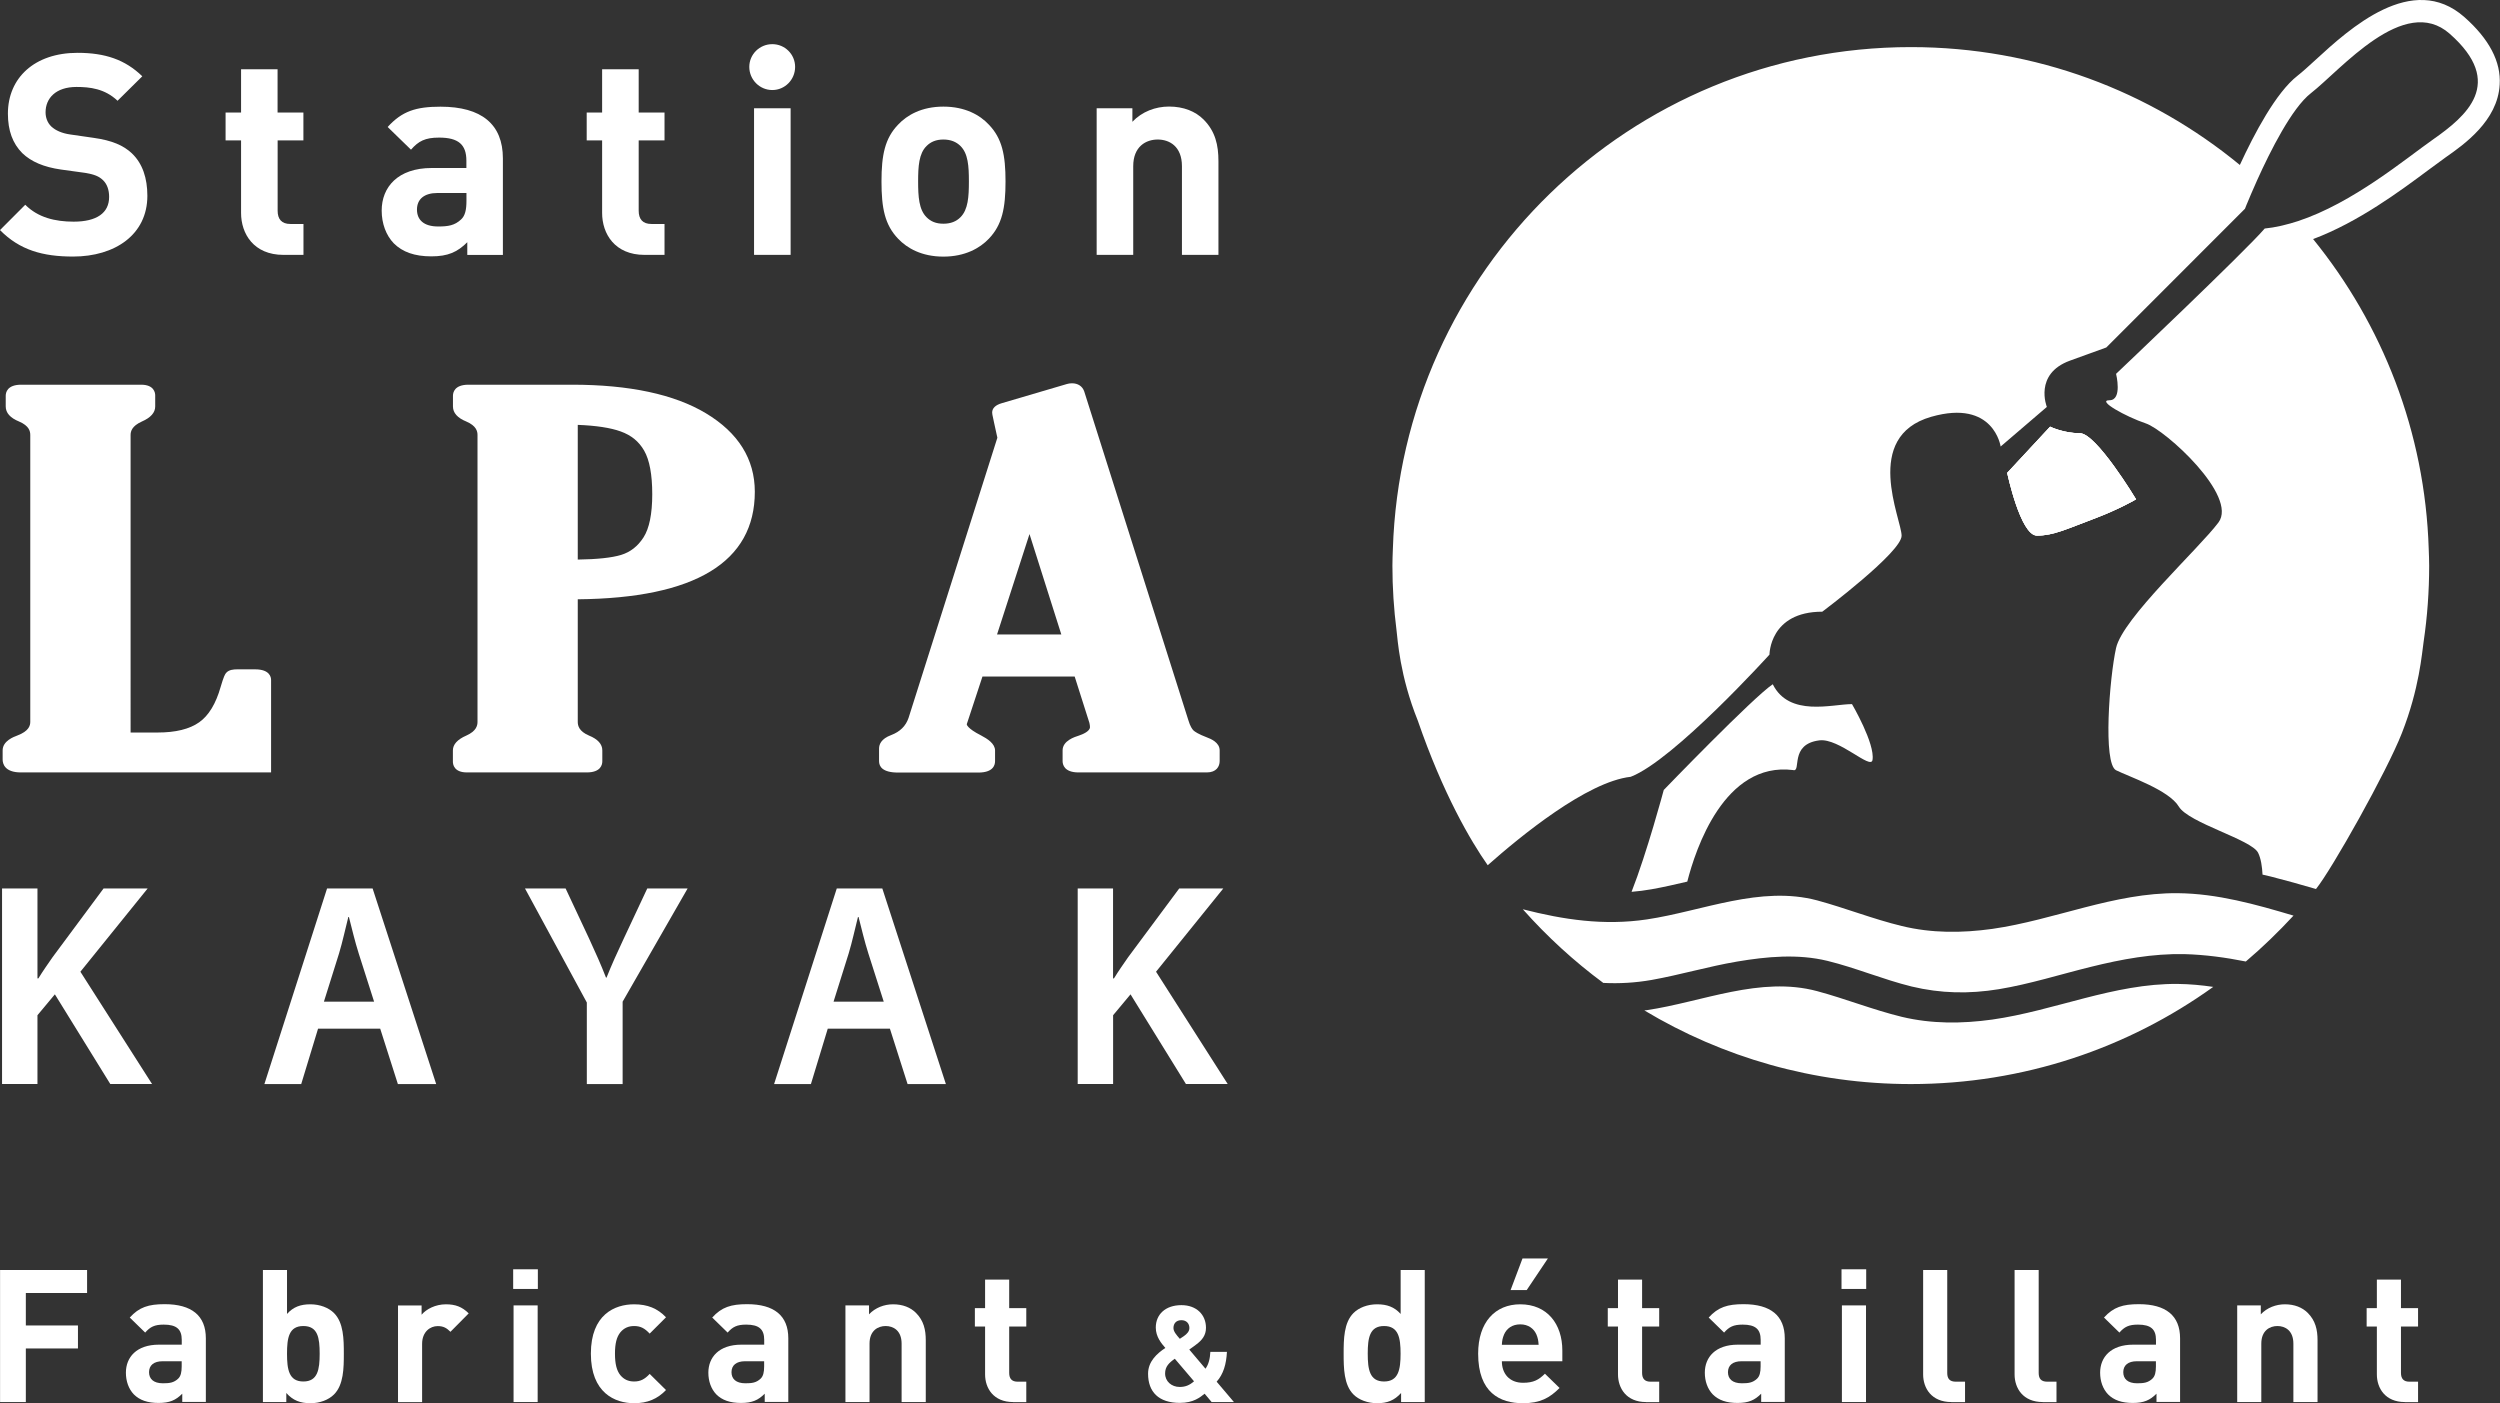 <?xml version="1.0" encoding="utf-8"?>
<!-- Generator: Adobe Illustrator 26.1.0, SVG Export Plug-In . SVG Version: 6.00 Build 0)  -->
<svg version="1.1" id="Calque_1" xmlns="http://www.w3.org/2000/svg" xmlns:xlink="http://www.w3.org/1999/xlink" x="0px" y="0px"
	 viewBox="0 0 389 218.34" style="enable-background:new 0 0 389 218.34;" xml:space="preserve">
<rect x="0" y="0" width="389" height="218.34" fill="#333333" stroke="none"/>
<style type="text/css">
	.st0{fill:#FFFFFF;}
	.st1{display:none;}
	.st2{display:inline;fill:#FFFFFF;}
</style>
<g>
	<g>
		<g>
			<path class="st0" d="M309.96,158.65c-4.71,0.65-9.4,0.68-14.04-0.43c-4.47-1.09-8.75-2.81-13.18-4
				c-8.84-2.37-17.82,1.67-26.49,2.96c-0.14,0.02-0.26,0.04-0.39,0.04c12.13,7.28,26.32,11.46,41.47,11.46
				c17.56,0,33.81-5.61,47.05-15.12c-1.83-0.27-3.67-0.44-5.51-0.46C328.95,153,319.69,157.27,309.96,158.65z"/>
			<path class="st0" d="M356.87,142.47c-5.9-1.76-11.88-3.43-17.99-3.49c-9.93-0.1-19.18,4.17-28.91,5.56
				c-4.71,0.65-9.4,0.68-14.04-0.45c-4.47-1.08-8.75-2.79-13.18-3.99c-8.84-2.35-17.82,1.66-26.49,2.96c-6.7,1-13,0.04-19.31-1.58
				c3.77,4.24,7.95,8.08,12.52,11.46c2.5,0.13,5.01-0.02,7.52-0.46c4.47-0.8,8.83-2.1,13.3-2.86c4.63-0.78,9.44-1.23,14.06-0.11
				c4.44,1.09,8.67,2.9,13.1,3.99c4.55,1.09,8.94,1.17,13.56,0.42c4.85-0.8,9.57-2.31,14.33-3.48c4.81-1.19,9.61-2.08,14.55-1.98
				c3.24,0.09,6.41,0.52,9.56,1.15C352.06,147.39,354.53,145,356.87,142.47z"/>
		</g>
		<g>
			<path class="st0" d="M11.37,39.92c-4.72,0-8.31-1.01-11.37-4.12l3.93-3.94c1.97,1.98,4.63,2.63,7.53,2.63
				c3.59,0,5.52-1.35,5.52-3.85c0-1.09-0.32-2.02-0.98-2.63c-0.6-0.57-1.3-0.87-2.74-1.11l-3.77-0.52C6.83,26,4.86,25.17,3.46,23.82
				c-1.49-1.5-2.23-3.5-2.23-6.14c0-5.54,4.12-9.46,10.84-9.46c4.29,0,7.4,1.06,10.07,3.65l-3.85,3.81
				c-1.98-1.89-4.33-2.15-6.39-2.15c-3.24,0-4.81,1.78-4.81,3.94c0,0.79,0.26,1.62,0.92,2.24c0.61,0.57,1.62,1.03,2.89,1.21
				l3.67,0.53c2.85,0.4,4.64,1.17,5.95,2.41c1.66,1.58,2.41,3.86,2.41,6.61C22.93,36.51,17.89,39.92,11.37,39.92z"/>
			<path class="st0" d="M44.11,39.66c-4.63,0-6.6-3.28-6.6-6.52V21.85h-2.41v-4.34h2.41v-6.73h5.68v6.73h4.02v4.34H43.2v10.94
				c0,1.31,0.62,2.06,1.98,2.06h2.04v4.81H44.11z"/>
			<path class="st0" d="M72.71,39.66v-1.97c-1.54,1.53-2.99,2.2-5.6,2.2c-2.59,0-4.47-0.67-5.83-2.02c-1.22-1.26-1.89-3.1-1.89-5.11
				c0-3.63,2.5-6.62,7.8-6.62h5.38v-1.14c0-2.49-1.23-3.59-4.24-3.59c-2.19,0-3.2,0.54-4.38,1.88l-3.63-3.53
				c2.23-2.46,4.41-3.16,8.22-3.16c6.39,0,9.71,2.73,9.71,8.05v15.02H72.71z M72.58,30.03h-4.51c-2.06,0-3.19,0.96-3.19,2.58
				c0,1.59,1.05,2.63,3.29,2.63c1.56,0,2.57-0.15,3.58-1.1c0.62-0.57,0.83-1.49,0.83-2.9V30.03z"/>
			<path class="st0" d="M100.29,39.66c-4.63,0-6.6-3.28-6.6-6.52V21.85h-2.4v-4.34h2.4v-6.73h5.69v6.73h4.02v4.34h-4.02v10.94
				c0,1.31,0.62,2.06,1.98,2.06h2.04v4.81H100.29z"/>
			<path class="st0" d="M120.17,14.01c-1.97,0-3.58-1.62-3.58-3.6c0-1.96,1.61-3.54,3.58-3.54c1.96,0,3.55,1.58,3.55,3.54
				C123.72,12.39,122.14,14.01,120.17,14.01z M117.33,39.66V16.85h5.69v22.81H117.33z"/>
			<path class="st0" d="M153.87,37.14c-1.39,1.47-3.71,2.79-7.08,2.79c-3.37,0-5.65-1.31-7.05-2.79c-2.06-2.16-2.58-4.73-2.58-8.91
				c0-4.1,0.53-6.7,2.58-8.83c1.39-1.49,3.67-2.81,7.05-2.81c3.38,0,5.69,1.31,7.08,2.81c2.06,2.14,2.59,4.73,2.59,8.83
				C156.46,32.4,155.93,34.98,153.87,37.14z M149.45,22.72c-0.65-0.65-1.52-1.01-2.66-1.01c-1.14,0-1.97,0.36-2.62,1.01
				c-1.19,1.18-1.31,3.15-1.31,5.51c0,2.37,0.12,4.38,1.31,5.57c0.65,0.66,1.48,1.01,2.62,1.01c1.14,0,2.01-0.35,2.66-1.01
				c1.19-1.18,1.31-3.2,1.31-5.57C150.76,25.86,150.64,23.89,149.45,22.72z"/>
			<path class="st0" d="M183.91,39.66v-13.8c0-3.1-1.96-4.15-3.77-4.15c-1.79,0-3.81,1.05-3.81,4.15v13.8h-5.69V16.85h5.56v2.1
				c1.49-1.58,3.59-2.37,5.7-2.37c2.27,0,4.11,0.75,5.38,2.02c1.83,1.84,2.31,3.98,2.31,6.48v14.58H183.91z"/>
		</g>
		<g>
			<path class="st0" d="M39.7,104.15H36.9c-0.57,0-1.29,0.06-1.71,0.55c-0.17,0.19-0.37,0.52-0.86,2.19
				c-0.74,2.61-1.86,4.46-3.34,5.5c-1.5,1.06-3.67,1.59-6.46,1.59h-4.21V67.7c0-0.57,0.18-1.4,1.75-2.11
				c1.38-0.6,2.08-1.39,2.08-2.34v-1.73c0-0.39-0.16-1.66-2.19-1.66H3.31c-2.19,0-2.42,1.21-2.42,1.73v1.66
				c0,0.99,0.7,1.78,2.08,2.34c1.57,0.67,1.74,1.52,1.74,2.1v44.63c0,0.58-0.21,1.44-2,2.12c-0.57,0.21-2.3,0.85-2.3,2.32v1.43
				c0,0.6,0.28,2,2.84,2h38.93v-14.36C42.19,105.33,41.94,104.15,39.7,104.15z"/>
			<path class="st0" d="M109.83,64.3c-4.92-2.95-11.91-4.44-20.79-4.44H72.9c-2.19,0-2.42,1.21-2.42,1.73v1.66
				c0,0.99,0.7,1.78,2.08,2.34c1.56,0.67,1.74,1.52,1.74,2.1v44.63c0,0.58-0.18,1.44-1.75,2.14c-1.38,0.6-2.08,1.38-2.08,2.3v1.77
				c0,0.39,0.16,1.66,2.18,1.66H91.3c2.19,0,2.42-1.21,2.42-1.74v-1.7c0-0.96-0.7-1.74-2.08-2.3c-1.57-0.67-1.74-1.55-1.74-2.14
				V93.25c18.28-0.17,27.55-5.8,27.55-16.73C117.45,71.44,114.88,67.33,109.83,64.3z M89.9,87.07V66.11
				c2.85,0.11,5.09,0.45,6.67,1.02c1.65,0.59,2.84,1.56,3.66,2.99c0.84,1.46,1.26,3.74,1.26,6.79c0,3.06-0.46,5.31-1.36,6.71
				c-0.89,1.38-2.03,2.28-3.5,2.73C95.21,86.78,92.94,87.03,89.9,87.07z"/>
			<path class="st0" d="M187.85,114.76c-1.42-0.54-1.94-0.92-2.13-1.09c-0.21-0.2-0.53-0.65-0.82-1.63l-16.2-51.15
				c-0.28-0.79-0.97-1.25-1.9-1.25c-0.28,0-0.55,0.04-0.78,0.11l-10.12,2.98c-1.01,0.29-1.52,0.79-1.52,1.47c0,0.11,0,0.25,0.3,1.58
				l0.51,2.33l-13.82,43.6c-0.43,1.26-1.32,2.14-2.71,2.67c-1.56,0.58-1.88,1.46-1.88,2.1v1.96c0,0.81,0.51,1.77,2.96,1.77h12.49
				c2.26,0,2.6-1.11,2.6-1.77v-1.66c0-1.07-1.17-1.82-2.2-2.36c-2.16-1.09-2.2-1.7-2.2-1.7c0-0.01,0.01-0.12,0.14-0.46l2.3-6.99
				h14.35l2.29,7.21c0.06,0.26,0.09,0.48,0.09,0.66c0,0.64-1.1,1.11-1.73,1.32c-0.63,0.2-2.53,0.79-2.53,2.3v1.66
				c0,0.53,0.24,1.77,2.48,1.77h19.96c1.48,0,2-0.92,2-1.77v-1.66C189.78,115.5,188.33,114.94,187.85,114.76z M165.14,98.72h-10
				l5.05-15.62L165.14,98.72z"/>
		</g>
		<g>
			<path class="st0" d="M0.32,138.25h5.51v13.99h0.14c0.72-1.17,1.49-2.26,2.21-3.3l7.94-10.7h6.86l-10.47,12.96l11.15,17.47h-6.5
				l-8.62-13.95l-2.71,3.25v10.7H0.32V138.25z"/>
			<path class="st0" d="M49.49,160.06l-2.62,8.62h-5.73l9.75-30.43h7.09l9.89,30.43h-5.96l-2.75-8.62H49.49z M58.21,155.86
				l-2.39-7.49c-0.59-1.85-1.08-3.93-1.53-5.69h-0.09c-0.45,1.76-0.9,3.88-1.45,5.69l-2.35,7.49H58.21z"/>
			<path class="st0" d="M91.31,168.68v-12.69l-9.62-17.74h6.32l3.66,7.81c1.04,2.26,1.81,3.97,2.62,6.05h0.09
				c0.77-1.94,1.63-3.84,2.67-6.05l3.66-7.81h6.28l-10.11,17.61v12.82H91.31z"/>
			<path class="st0" d="M128.8,160.06l-2.62,8.62h-5.73l9.75-30.43h7.09l9.89,30.43h-5.96l-2.75-8.62H128.8z M137.51,155.86
				l-2.39-7.49c-0.59-1.85-1.08-3.93-1.53-5.69h-0.09c-0.45,1.76-0.9,3.88-1.45,5.69l-2.35,7.49H137.51z"/>
			<path class="st0" d="M167.68,138.25h5.51v13.99h0.14c0.72-1.17,1.49-2.26,2.21-3.3l7.95-10.7h6.86l-10.47,12.96l11.15,17.47h-6.5
				l-8.62-13.95l-2.71,3.25v10.7h-5.51V138.25z"/>
		</g>
		<g>
			<path class="st0" d="M323.63,67.41c-2.57,0-4.63-1.02-4.63-1.02l-6.68,7.19c0,0,2.06,9.76,4.63,9.76c2.57,0,4.63-1.03,8.74-2.57
				c4.11-1.54,6.68-3.08,6.68-3.08S326.19,67.41,323.63,67.41z"/>
			<g>
				<path class="st0" d="M279,119.82c1.37,0.39-0.65-4.03,4.1-4.62c3.06-0.37,8,4.62,8.26,3.06c0.43-2.53-3.19-8.7-3.19-8.7
					c-3.08,0-9.76,2.05-12.33-3.09c-3.08,2.06-16.96,16.45-16.96,16.45s-2.61,9.75-5.01,15.85c1.04-0.08,2.07-0.22,3.11-0.4
					c1.87-0.33,3.72-0.76,5.56-1.19C263.82,132.16,268.29,118.49,279,119.82z"/>
				<path class="st0" d="M383.46,2.66c-8.09-7.14-17.89,1.82-23.14,6.64c-1.11,1.02-2.08,1.9-2.82,2.48
					c-3.35,2.6-6.74,9.04-8.98,13.89c-13.92-11.46-31.74-18.34-51.18-18.34c-43.69,0-79.24,34.76-80.61,78.11
					c-0.03,0.86-0.07,1.72-0.07,2.58c0,3.41,0.22,6.77,0.64,10.06c0.18,1.4,0.49,7.05,3.31,14.05c0,0,0,0,0,0
					c3.91,11.35,8.22,18.72,10.88,22.5c5.03-4.46,15.44-13,22.25-13.76c6.69-2.56,21.59-19.01,21.59-19.01s0-6.68,8.22-6.68
					c0,0,12.34-9.25,12.34-11.82c0-2.57-6.18-15.42,4.62-18.51c9.73-2.78,10.79,4.63,10.79,4.63l7.19-6.16c0,0-2.06-5.14,3.59-7.2
					c5.66-2.05,5.66-2.05,5.66-2.05l21.58-21.59c0,0,0.02-0.06,0.05-0.12c0.01-0.02,0.02-0.06,0.03-0.09
					c0.03-0.06,0.07-0.16,0.1-0.25c0.03-0.08,0.07-0.16,0.11-0.27c0.01-0.01,0.01-0.03,0.02-0.04c0.32-0.78,0.88-2.11,1.59-3.69l0,0
					c2.05-4.54,5.41-11.23,8.36-13.52c4.63-3.6,14.51-15.5,21.59-9.25c8.74,7.7,2.56,12.84-2.57,16.44
					c-4.28,3-12.48,9.9-21.04,12.72c-0.78,0.26-1.56,0.47-2.35,0.66c-0.13,0.03-0.26,0.06-0.38,0.09c-0.81,0.18-1.62,0.32-2.44,0.4
					c-3.08,3.6-23.13,22.61-23.13,22.61s1.03,4.11-1.03,4.11c-2.05,0,2.57,2.57,5.65,3.6c3.08,1.03,14.39,11.31,11.31,15.42
					c-3.08,4.11-14.9,14.9-15.93,19.53c-1.03,4.63-2.06,17.98,0,19.02c2.05,1.02,8.22,3.08,9.76,5.65
					c1.54,2.56,11.31,5.13,12.34,7.19c0.45,0.9,0.63,2.21,0.69,3.4c0.43,0.1,0.86,0.19,1.29,0.3c2.36,0.6,4.7,1.26,7.03,1.94
					c2.49-3.1,11.01-18.25,13.36-24.25c2.73-6.95,3.12-12.45,3.39-14.25c0.57-3.85,0.86-7.8,0.86-11.82c0-0.86-0.04-1.72-0.07-2.58
					c-0.57-18.26-7.23-34.98-17.99-48.23c7.05-2.64,13.59-7.51,17.93-10.74c1.02-0.76,1.93-1.43,2.7-1.98
					c2.83-1.98,8.09-5.67,8.4-11.3C389.18,9.61,387.32,6.07,383.46,2.66z"/>
				<path class="st0" d="M323.63,67.41c-2.57,0-4.63-1.02-4.63-1.02l-6.68,7.19c0,0,2.06,9.76,4.63,9.76c2.57,0,4.63-1.03,8.74-2.57
					c4.11-1.54,6.68-3.08,6.68-3.08S326.19,67.41,323.63,67.41z"/>
				<g>
					<path class="st0" d="M323.63,67.41c-2.57,0-4.63-1.02-4.63-1.02l-6.68,7.19c0,0,2.06,9.76,4.63,9.76
						c2.57,0,4.63-1.03,8.74-2.57c4.11-1.54,6.68-3.08,6.68-3.08S326.19,67.41,323.63,67.41z"/>
					<g class="st1">
						<path class="st2" d="M381.19,5.23c-7.08-6.26-16.96,5.65-21.59,9.25c-2.95,2.3-6.31,8.98-8.36,13.52
							c-1.16,2.57-1.91,4.46-1.91,4.46l-21.58,21.59c0,0,0,0-5.66,2.05c-5.65,2.06-3.59,7.2-3.59,7.2l-7.19,6.16
							c0,0-1.06-7.41-10.79-4.63c-10.8,3.09-4.62,15.94-4.62,18.51c0,2.57-12.34,11.82-12.34,11.82c-8.22,0-8.22,6.68-8.22,6.68
							s-14.9,16.45-21.59,19.01c-6.81,0.76-17.22,9.3-22.25,13.76c0.04,0.06,0.09,0.14,0.14,0.2c4.29,1.24,8.53,2.64,12.93,3.44
							c3.1,0.55,6.2,0.75,9.32,0.5c2.4-6.09,5.01-15.85,5.01-15.85s13.87-14.39,16.96-16.45c2.57,5.14,9.25,3.09,12.33,3.09
							c0,0,3.62,6.17,3.19,8.7c-0.26,1.56-5.2-3.43-8.26-3.06c-4.75,0.59-2.74,5.01-4.1,4.62c-10.7-1.33-15.18,12.34-16.46,17.35
							c2.57-0.6,5.13-1.22,7.74-1.66c4.63-0.79,9.44-1.23,14.06-0.11c4.44,1.09,8.67,2.9,13.1,3.98c4.55,1.1,8.94,1.17,13.56,0.42
							c4.85-0.8,9.57-2.3,14.33-3.48c4.81-1.17,9.61-2.08,14.55-1.96c4.13,0.1,8.19,0.78,12.19,1.73c-0.07-1.2-0.25-2.5-0.69-3.4
							c-1.03-2.06-10.79-4.63-12.34-7.19c-1.54-2.57-7.7-4.63-9.76-5.65c-2.06-1.04-1.03-14.39,0-19.02
							c1.03-4.63,12.85-15.42,15.93-19.53c3.09-4.11-8.22-14.39-11.31-15.42c-3.08-1.03-7.71-3.6-5.65-3.6
							c2.06,0,1.03-4.11,1.03-4.11s20.05-19.02,23.13-22.61c1.72-0.17,3.45-0.59,5.17-1.15c8.56-2.82,16.76-9.72,21.04-12.72
							C383.75,18.08,389.92,12.94,381.19,5.23z M332.37,77.69c0,0-2.58,1.54-6.68,3.08c-4.11,1.54-6.17,2.57-8.74,2.57
							c-2.57,0-4.63-9.76-4.63-9.76l6.68-7.19c0,0,2.06,1.02,4.63,1.02C326.19,67.41,332.37,77.69,332.37,77.69z"/>
					</g>
				</g>
			</g>
		</g>
	</g>
	<g>
		<path class="st0" d="M4.02,201.19v5.05h8.11v3.58H4.02v8.34H0.01v-20.55h13.54v3.58H4.02z"/>
		<path class="st0" d="M28.36,218.16v-1.3c-1.01,1.01-1.96,1.44-3.69,1.44c-1.7,0-2.94-0.43-3.84-1.33
			c-0.81-0.84-1.24-2.05-1.24-3.38c0-2.4,1.65-4.36,5.14-4.36h3.55v-0.75c0-1.65-0.81-2.37-2.8-2.37c-1.44,0-2.11,0.35-2.89,1.24
			l-2.4-2.34c1.47-1.62,2.92-2.08,5.43-2.08c4.21,0,6.41,1.79,6.41,5.31v9.9H28.36z M28.27,211.81H25.3c-1.36,0-2.11,0.63-2.11,1.7
			c0,1.04,0.69,1.73,2.16,1.73c1.04,0,1.7-0.09,2.37-0.72c0.4-0.38,0.55-0.98,0.55-1.9V211.81z"/>
		<path class="st0" d="M51.97,216.98c-0.84,0.84-2.19,1.36-3.67,1.36c-1.59,0-2.71-0.43-3.75-1.59v1.41h-3.64v-20.55h3.75v6.84
			c0.98-1.1,2.11-1.5,3.64-1.5c1.47,0,2.83,0.52,3.67,1.36c1.5,1.5,1.53,4.07,1.53,6.32C53.5,212.88,53.47,215.48,51.97,216.98z
			 M47.2,206.33c-2.25,0-2.54,1.85-2.54,4.3c0,2.45,0.29,4.33,2.54,4.33c2.25,0,2.54-1.88,2.54-4.33
			C49.74,208.18,49.46,206.33,47.2,206.33z"/>
		<path class="st0" d="M70.09,207.23c-0.58-0.58-1.07-0.89-1.99-0.89c-1.15,0-2.42,0.87-2.42,2.77v9.06h-3.75v-15.04h3.67v1.44
			c0.72-0.87,2.16-1.62,3.78-1.62c1.47,0,2.51,0.38,3.55,1.41L70.09,207.23z"/>
		<path class="st0" d="M79.85,200.56v-3.06h3.84v3.06H79.85z M79.91,218.16v-15.04h3.75v15.04H79.91z"/>
		<path class="st0" d="M98.67,218.34c-3,0-6.73-1.62-6.73-7.71c0-6.09,3.72-7.68,6.73-7.68c2.08,0,3.64,0.63,4.96,2.02l-2.54,2.54
			c-0.78-0.84-1.44-1.18-2.42-1.18c-0.89,0-1.59,0.32-2.14,0.98c-0.58,0.72-0.84,1.73-0.84,3.32c0,1.59,0.26,2.63,0.84,3.35
			c0.55,0.66,1.24,0.98,2.14,0.98c0.98,0,1.65-0.35,2.42-1.18l2.54,2.51C102.31,217.67,100.75,218.34,98.67,218.34z"/>
		<path class="st0" d="M118.99,218.16v-1.3c-1.01,1.01-1.96,1.44-3.69,1.44c-1.7,0-2.94-0.43-3.84-1.33
			c-0.81-0.84-1.24-2.05-1.24-3.38c0-2.4,1.65-4.36,5.14-4.36h3.55v-0.75c0-1.65-0.81-2.37-2.8-2.37c-1.44,0-2.11,0.35-2.89,1.24
			l-2.4-2.34c1.47-1.62,2.92-2.08,5.43-2.08c4.21,0,6.41,1.79,6.41,5.31v9.9H118.99z M118.9,211.81h-2.97
			c-1.36,0-2.11,0.63-2.11,1.7c0,1.04,0.69,1.73,2.16,1.73c1.04,0,1.7-0.09,2.37-0.72c0.4-0.38,0.55-0.98,0.55-1.9V211.81z"/>
		<path class="st0" d="M140.29,218.16v-9.09c0-2.05-1.3-2.74-2.48-2.74s-2.51,0.69-2.51,2.74v9.09h-3.75v-15.04h3.67v1.39
			c0.98-1.04,2.37-1.56,3.75-1.56c1.5,0,2.71,0.49,3.55,1.33c1.21,1.21,1.53,2.63,1.53,4.27v9.61H140.29z"/>
		<path class="st0" d="M157.64,218.16c-3.06,0-4.36-2.16-4.36-4.3v-7.45h-1.59v-2.86h1.59v-4.44h3.75v4.44h2.66v2.86h-2.66v7.22
			c0,0.87,0.4,1.36,1.3,1.36h1.36v3.18H157.64z"/>
		<path class="st0" d="M188.53,218.16l-1.09-1.3c-0.69,0.55-1.72,1.43-3.86,1.43c-3.3,0-4.94-1.72-4.94-4.54
			c0-1.91,1.39-3.15,2.69-4.01c-0.61-0.69-1.49-1.74-1.49-3.17c0-2.04,1.49-3.49,3.99-3.49c2.35,0,3.82,1.49,3.82,3.53
			c0,1.16-0.61,1.93-1.53,2.6c0,0-0.69,0.53-1.07,0.78l2.52,2.98c0.48-0.65,0.71-1.55,0.76-2.62h2.58c-0.1,1.93-0.55,3.47-1.6,4.64
			l2.69,3.17H188.53z M182.8,211.42c-0.9,0.63-1.51,1.22-1.51,2.29c0,1.24,1.01,2.1,2.27,2.1c0.88,0,1.53-0.27,2.23-0.88
			L182.8,211.42z M183.83,205.42c-0.82,0-1.24,0.52-1.24,1.22c0,0.55,0.46,1.07,0.99,1.68c0.21-0.13,0.63-0.42,0.63-0.42
			c0.48-0.34,0.86-0.74,0.86-1.26C185.07,205.94,184.61,205.42,183.83,205.42z"/>
		<path class="st0" d="M218.01,218.16v-1.41c-1.04,1.15-2.14,1.59-3.72,1.59c-1.47,0-2.86-0.52-3.69-1.36
			c-1.5-1.5-1.53-4.1-1.53-6.35c0-2.25,0.03-4.82,1.53-6.32c0.84-0.84,2.19-1.36,3.67-1.36c1.53,0,2.68,0.4,3.67,1.5v-6.84h3.75
			v20.55H218.01z M215.36,206.33c-2.25,0-2.54,1.85-2.54,4.3c0,2.45,0.29,4.33,2.54,4.33c2.25,0,2.57-1.88,2.57-4.33
			C217.93,208.18,217.61,206.33,215.36,206.33z"/>
		<path class="st0" d="M233.69,211.81c0,1.93,1.18,3.35,3.29,3.35c1.65,0,2.45-0.46,3.41-1.41l2.28,2.22
			c-1.53,1.53-3,2.37-5.71,2.37c-3.55,0-6.96-1.62-6.96-7.71c0-4.91,2.66-7.68,6.55-7.68c4.19,0,6.55,3.06,6.55,7.19v1.67H233.69z
			 M239.06,207.63c-0.4-0.89-1.24-1.56-2.51-1.56s-2.11,0.66-2.51,1.56c-0.23,0.55-0.32,0.95-0.35,1.62h5.72
			C239.37,208.58,239.29,208.18,239.06,207.63z M237.56,200.73h-2.51l1.85-4.91h3.95L237.56,200.73z"/>
		<path class="st0" d="M256.12,218.16c-3.06,0-4.36-2.16-4.36-4.3v-7.45h-1.59v-2.86h1.59v-4.44h3.75v4.44h2.66v2.86h-2.66v7.22
			c0,0.87,0.4,1.36,1.3,1.36h1.36v3.18H256.12z"/>
		<path class="st0" d="M274.04,218.16v-1.3c-1.01,1.01-1.96,1.44-3.69,1.44c-1.7,0-2.94-0.43-3.84-1.33
			c-0.81-0.84-1.24-2.05-1.24-3.38c0-2.4,1.65-4.36,5.14-4.36h3.55v-0.75c0-1.65-0.81-2.37-2.8-2.37c-1.44,0-2.11,0.35-2.89,1.24
			l-2.4-2.34c1.47-1.62,2.92-2.08,5.43-2.08c4.21,0,6.41,1.79,6.41,5.31v9.9H274.04z M273.95,211.81h-2.97
			c-1.36,0-2.11,0.63-2.11,1.7c0,1.04,0.69,1.73,2.16,1.73c1.04,0,1.7-0.09,2.37-0.72c0.4-0.38,0.55-0.98,0.55-1.9V211.81z"/>
		<path class="st0" d="M286.54,200.56v-3.06h3.84v3.06H286.54z M286.6,218.16v-15.04h3.75v15.04H286.6z"/>
		<path class="st0" d="M303.63,218.16c-3.09,0-4.39-2.16-4.39-4.3v-16.25h3.75v16.02c0,0.89,0.38,1.36,1.33,1.36h1.44v3.18H303.63z"
			/>
		<path class="st0" d="M317.86,218.16c-3.09,0-4.39-2.16-4.39-4.3v-16.25h3.75v16.02c0,0.89,0.38,1.36,1.33,1.36h1.44v3.18H317.86z"
			/>
		<path class="st0" d="M335.55,218.16v-1.3c-1.01,1.01-1.96,1.44-3.69,1.44c-1.7,0-2.94-0.43-3.84-1.33
			c-0.81-0.84-1.24-2.05-1.24-3.38c0-2.4,1.65-4.36,5.14-4.36h3.55v-0.75c0-1.65-0.81-2.37-2.8-2.37c-1.44,0-2.11,0.35-2.89,1.24
			l-2.4-2.34c1.47-1.62,2.92-2.08,5.43-2.08c4.21,0,6.41,1.79,6.41,5.31v9.9H335.55z M335.46,211.81h-2.97
			c-1.36,0-2.11,0.63-2.11,1.7c0,1.04,0.69,1.73,2.16,1.73c1.04,0,1.7-0.09,2.37-0.72c0.4-0.38,0.55-0.98,0.55-1.9V211.81z"/>
		<path class="st0" d="M356.85,218.16v-9.09c0-2.05-1.3-2.74-2.48-2.74c-1.18,0-2.51,0.69-2.51,2.74v9.09h-3.75v-15.04h3.67v1.39
			c0.98-1.04,2.37-1.56,3.75-1.56c1.5,0,2.71,0.49,3.55,1.33c1.21,1.21,1.53,2.63,1.53,4.27v9.61H356.85z"/>
		<path class="st0" d="M374.2,218.16c-3.06,0-4.36-2.16-4.36-4.3v-7.45h-1.59v-2.86h1.59v-4.44h3.75v4.44h2.66v2.86h-2.66v7.22
			c0,0.87,0.4,1.36,1.3,1.36h1.36v3.18H374.2z"/>
	</g>
</g>
</svg>
